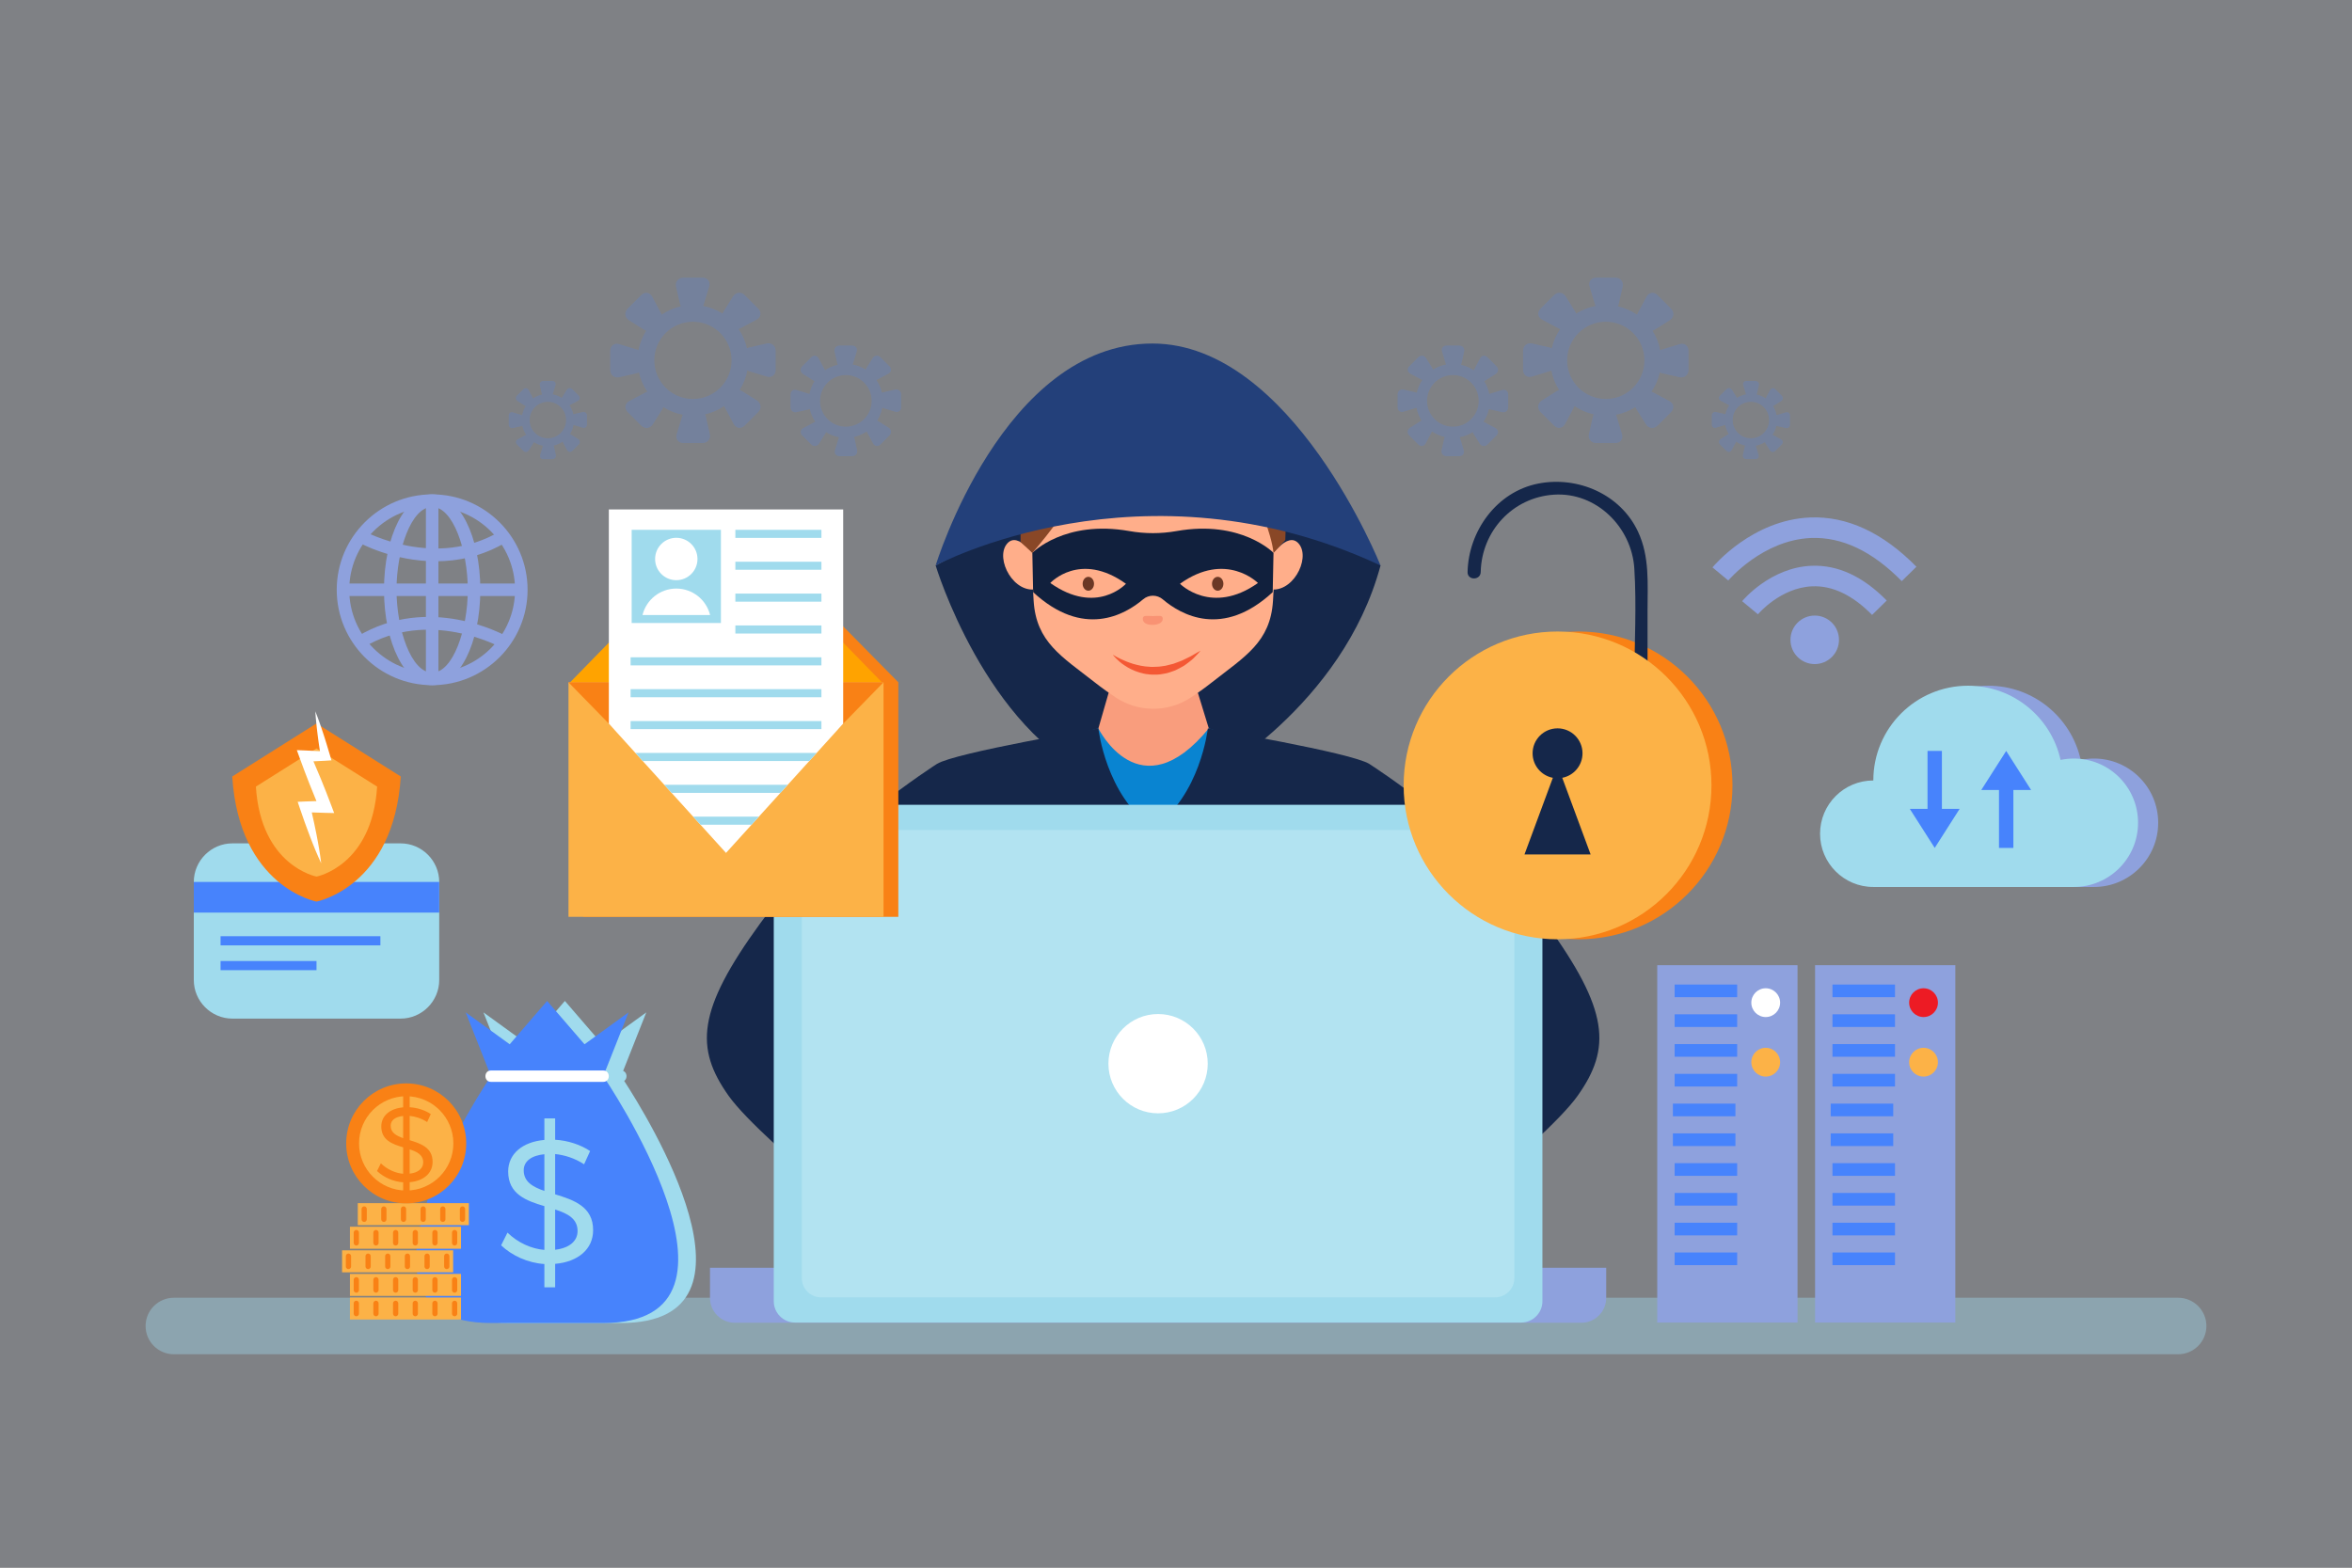 <?xml version="1.0" encoding="UTF-8"?> <svg xmlns="http://www.w3.org/2000/svg" xmlns:xlink="http://www.w3.org/1999/xlink" version="1.1" x="0px" y="0px" viewBox="0 0 750 500" style="enable-background:new 0 0 750 500;" xml:space="preserve"><rect x="0" y="0" width="750" height="500" fill="#333333" stroke="none"/> <g id="BACKGROUND"> <rect style="opacity:0.4;fill:#F0F5FF;" width="750" height="500"></rect> </g> <g id="OBJECTS"> <path style="opacity:0.4;fill:#A0DBED;" d="M703.571,422.917c0,4.976-4.035,9.011-9.01,9.011H55.439 c-4.976,0-9.011-4.035-9.011-9.011l0,0c0-4.975,4.035-9.01,9.011-9.01h639.122C699.537,413.907,703.571,417.941,703.571,422.917 L703.571,422.917z"></path> <g> <path style="fill:#15274A;" d="M298.358,180.357c0,0,15.766,52.434,51.889,68.225h34.911c0,0,42.965-23.249,55.064-68.225 C440.223,180.357,384.474,132.535,298.358,180.357z"></path> <g> <g> <g> <g> <polygon style="fill:#F99D7D;" points="378.443,209.446 367.641,209.446 356.835,209.446 346.036,246.942 367.641,277.861 389.244,244.643 "></polygon> </g> <path style="fill:#0984D1;" d="M350.248,232.318c0,0,13.222,26.819,35.213,0l34.725,11.337l3.807,162.882H314.589 l-0.022-165.507L350.248,232.318z"></path> <g> <g> <g> <path style="fill:#FFAE8A;" d="M367.767,118.909c-42.311,0-38.993,59.54-38.164,72.718 c0.832,13.18,8.917,17.71,19.496,26.008c2.392,1.876,4.656,3.483,6.729,4.847c7.247,4.768,16.632,4.768,23.88,0.001 c2.074-1.364,4.34-2.972,6.732-4.848c10.576-8.299,18.664-12.828,19.488-26.008 C406.763,178.45,410.087,118.909,367.767,118.909z"></path> <g> <path style="fill:#FFAE8A;" d="M330.978,178.792c0,0-6.223-10.011-9.957-5.251c-3.736,4.759,2.282,16.232,9.957,14.277 V178.792z"></path> <path style="fill:#FFAE8A;" d="M404.307,178.792c0,0,6.22-10.011,9.95-5.251c3.734,4.759-2.283,16.232-9.95,14.277V178.792 z"></path> </g> </g> <g> <path style="fill:#6B3825;" d="M348.86,186.189c0,1.222-0.812,2.215-1.813,2.215c-1.005,0-1.818-0.993-1.818-2.215 c0-1.224,0.813-2.216,1.818-2.216C348.048,183.973,348.86,184.965,348.86,186.189z"></path> <path style="fill:#F99273;" d="M370.781,197.357c0,1.304-1.575,1.94-3.333,1.94c-1.762,0-3.039-0.637-3.039-1.94 c0-1.308,1.426-0.865,3.188-0.865C369.354,196.492,370.781,196.048,370.781,197.357z"></path> <path style="fill:#F45834;" d="M354.857,208.82c0,0,0.42,0.277,1.173,0.677c0.751,0.403,1.823,0.955,3.139,1.468 c0.648,0.285,1.377,0.491,2.126,0.753c0.762,0.217,1.57,0.425,2.405,0.592c0.418,0.068,0.843,0.14,1.275,0.21 c0.43,0.083,0.872,0.059,1.309,0.116c0.883,0.119,1.78,0.05,2.676,0.013c0.896,0.011,1.781-0.22,2.664-0.311 c0.868-0.215,1.722-0.428,2.549-0.632c0.815-0.302,1.601-0.594,2.345-0.873c0.39-0.113,0.727-0.323,1.074-0.489 c0.346-0.167,0.677-0.329,0.997-0.484c0.641-0.323,1.255-0.57,1.744-0.907c0.5-0.314,0.958-0.567,1.329-0.781 c0.747-0.426,1.192-0.655,1.192-0.655s-0.33,0.394-0.949,1.063c-0.309,0.332-0.685,0.74-1.138,1.187 c-0.426,0.484-0.986,0.902-1.594,1.362c-0.619,0.443-1.252,1.029-2.018,1.424c-0.76,0.408-1.559,0.88-2.417,1.262 c-0.888,0.29-1.789,0.682-2.742,0.909c-0.965,0.136-1.936,0.416-2.93,0.43c-0.992,0.015-1.982,0.055-2.95-0.104 c-0.977-0.057-1.906-0.345-2.807-0.581c-0.898-0.245-1.735-0.624-2.517-0.978c-0.777-0.386-1.496-0.77-2.124-1.215 c-0.647-0.393-1.188-0.857-1.675-1.246c-0.477-0.408-0.88-0.786-1.194-1.115C355.164,209.257,354.857,208.82,354.857,208.82 z"></path> <path style="fill:#572919;" d="M384.663,178.358c0,0,7.378-0.244,10.991,1.999c0,0,0.943-3.096-1.729-5.295 C391.256,172.864,381.049,171.293,384.663,178.358z"></path> <path style="fill:#572919;" d="M351.295,178.358c0,0-7.381-0.244-10.991,1.999c0,0-0.944-3.096,1.727-5.295 C344.701,172.864,354.907,171.293,351.295,178.358z"></path> <path style="fill:#6B3825;" d="M390.115,186.189c0,1.222-0.813,2.215-1.815,2.215c-1.005,0-1.818-0.993-1.818-2.215 c0-1.224,0.814-2.216,1.818-2.216C389.303,183.973,390.115,184.965,390.115,186.189z"></path> </g> <path style="fill:#11203D;" d="M360.105,169.378c-20.643-3.657-30.914,6.952-30.914,6.952l0.251,12.529 c16.011,14.819,29.279,7.212,35.069,2.288c1.805-1.535,4.454-1.535,6.258,0c5.79,4.924,19.058,12.531,35.069-2.288 l0.252-12.529c0,0-10.272-10.609-30.915-6.952C370.185,170.262,365.095,170.262,360.105,169.378z M334.914,185.942 c0,0,9.411-10.291,24.125,0.246C359.039,186.188,349.71,196.414,334.914,185.942z M376.272,186.188 c14.714-10.537,24.864-0.246,24.864-0.246C386.34,196.414,376.272,186.188,376.272,186.188z"></path> </g> </g> <path style="fill:#894727;" d="M409.851,138.032c0,0-3.552-3.559-10.431-9.015c-6.88-5.457-40.093-27.757-62.155,0 c0,0-12.043-1.711-11.834,43.863l3.76,3.45c0,0,13.174-15.05,16.911-25.014c0,0,22.6,4.983,44.957,2.372 c2.581-0.3,4.906-0.772,7.015-1.361c2.414,5.663,7.496,18.136,8.016,24.003l3.761-4.073c0,0,0.801-13.835-2.415-24.063 C415.468,142.962,409.851,138.032,409.851,138.032z"></path> </g> </g> <path style="fill:#15274A;" d="M492.956,294.446c-20.243-27.834-56.303-50.792-56.303-50.792 c-5.693-3.612-51.494-11.336-51.494-11.336s-2.389,21.577-17.456,31.717c-15.067-10.14-17.456-31.717-17.456-31.717 s-45.8,7.724-51.494,11.336c0,0-36.06,22.958-56.303,50.792c-20.244,27.835-20.876,39.855-10.122,55.038 c10.755,15.183,64.516,57.053,64.516,57.053h5.072h27.274h38.449h0.127h38.45h27.273h5.072c0,0,53.761-41.87,64.517-57.053 C513.834,334.3,513.2,322.28,492.956,294.446z M277.3,333.036c0,0,12.515-18.345,20.148-29.097 c0.577,19.942,1.484,41.696,2.331,60.025C291.095,351.6,282.524,339.658,277.3,333.036z M435.629,363.964 c0.847-18.329,1.754-40.083,2.331-60.025c7.633,10.753,20.148,29.097,20.148,29.097 C452.884,339.658,444.312,351.6,435.629,363.964z"></path> </g> <path style="fill:#23407A;" d="M298.358,180.357c0,0,65.951-35.487,141.865,0c0,0-28.231-70.793-72.747-70.793 C319.883,109.564,298.358,180.357,298.358,180.357z"></path> </g> <g> <path style="fill:#8EA1DD;" d="M226.399,404.331v9.64c0,4.35,3.562,7.912,7.913,7.912h269.957c4.352,0,7.913-3.562,7.913-7.912 v-9.64H226.399z"></path> <g> <path style="fill:#A0DBED;" d="M491.842,415.028c0,3.736-3.055,6.787-6.785,6.787H253.526c-3.732,0-6.787-3.051-6.787-6.787 v-151.56c0-3.732,3.055-6.786,6.787-6.786h231.531c3.73,0,6.785,3.054,6.785,6.786V415.028z"></path> <path style="opacity:0.5;fill:#C4EDF7;" d="M482.905,407.652c0,3.371-2.757,6.126-6.126,6.126H261.802 c-3.369,0-6.126-2.755-6.126-6.126V270.845c0-3.369,2.757-6.126,6.126-6.126h214.977c3.368,0,6.126,2.756,6.126,6.126V407.652z"></path> <path style="fill:#FFFFFF;" d="M385.125,339.251c0,8.744-7.088,15.832-15.834,15.832c-8.746,0-15.835-7.088-15.835-15.832 c0-8.746,7.09-15.836,15.835-15.836C378.038,323.415,385.125,330.504,385.125,339.251z"></path> </g> </g> <g> <path style="fill:#F98115;" d="M552.449,250.497c0,27.105-21.974,49.08-49.079,49.08c-27.106,0-49.079-21.975-49.079-49.08 c0-27.105,21.973-49.079,49.079-49.079C530.476,201.419,552.449,223.392,552.449,250.497z"></path> <g> <g> <path style="fill:#15274A;" d="M472.166,182.458c0.278-13.082,10.207-23.833,23.353-24.688 c13.551-0.882,24.788,10.399,25.629,23.529c0.758,11.815,0.025,23.881,0.025,35.723c0,2.7,4.189,2.7,4.189,0 c0-7.412,0-14.825,0-22.237c0-8.663,0.729-17.215-3.068-25.287c-5.607-11.914-19.224-17.733-31.796-15.262 c-13.246,2.602-22.241,15.152-22.521,28.222C467.919,185.161,472.109,185.156,472.166,182.458L472.166,182.458z"></path> </g> <path style="fill:#FCB247;" d="M545.748,250.497c0,27.105-21.974,49.08-49.079,49.08c-27.106,0-49.079-21.975-49.079-49.08 c0-27.105,21.973-49.079,49.079-49.079C523.774,201.419,545.748,223.392,545.748,250.497z"></path> <path style="fill:#15274A;" d="M507.213,272.513l-9.046-24.439c3.679-0.7,6.461-3.93,6.461-7.813 c0-4.396-3.563-7.959-7.959-7.959c-4.396,0-7.958,3.563-7.958,7.959c0,3.883,2.781,7.113,6.461,7.813l-9.047,24.439H507.213z"></path> </g> </g> <g> <path style="fill:#8EA1DD;" d="M586.412,204.068c0,4.272-3.463,7.736-7.736,7.736c-4.272,0-7.738-3.464-7.738-7.736 c0-4.273,3.465-7.738,7.738-7.738C582.948,196.331,586.412,199.795,586.412,204.068z"></path> <g> <path style="fill:#8EA1DD;" d="M596.966,196.125c-6.215-6.327-12.637-9.396-19.098-9.125c-10.144,0.427-17.228,8.836-17.3,8.921 l-5.041-4.18c0.363-0.439,9.046-10.736,22.066-11.285c8.413-0.361,16.477,3.375,24.045,11.08L596.966,196.125z"></path> </g> <g> <path style="fill:#8EA1DD;" d="M606.426,185.348c-9.357-9.526-19.046-14.152-28.935-13.761 c-15.4,0.619-26.276,13.432-26.385,13.561l-5.037-4.186c0.512-0.617,12.762-15.145,31.094-15.916 c11.76-0.491,23.208,4.79,33.937,15.713L606.426,185.348z"></path> </g> </g> <g> <g> <rect x="528.458" y="307.838" style="fill:#8EA1DD;" width="44.73" height="113.978"></rect> <g> <g> <rect x="533.449" y="351.991" style="fill:#4783FC;" width="19.941" height="4.036"></rect> <rect x="533.449" y="361.486" style="fill:#4783FC;" width="19.941" height="4.036"></rect> </g> <g> <g> <path style="fill:#FFFFFF;" d="M567.638,319.788c0,2.535-2.055,4.591-4.591,4.591c-2.535,0-4.589-2.056-4.589-4.591 c0-2.535,2.054-4.589,4.589-4.589C565.583,315.198,567.638,317.252,567.638,319.788z"></path> <path style="fill:#FCB247;" d="M567.638,338.779c0,2.535-2.055,4.591-4.591,4.591c-2.535,0-4.589-2.056-4.589-4.591 c0-2.535,2.054-4.591,4.589-4.591C565.583,334.188,567.638,336.244,567.638,338.779z"></path> </g> <g> <g> <rect x="534.007" y="314.009" style="fill:#4783FC;" width="19.941" height="4.036"></rect> <rect x="534.007" y="323.506" style="fill:#4783FC;" width="19.941" height="4.034"></rect> </g> <g> <rect x="534.007" y="333.001" style="fill:#4783FC;" width="19.941" height="4.036"></rect> <rect x="534.007" y="342.496" style="fill:#4783FC;" width="19.941" height="4.037"></rect> </g> <g> <rect x="534.007" y="370.983" style="fill:#4783FC;" width="19.941" height="4.036"></rect> <rect x="534.007" y="380.478" style="fill:#4783FC;" width="19.941" height="4.036"></rect> </g> <g> <rect x="534.007" y="389.975" style="fill:#4783FC;" width="19.941" height="4.036"></rect> <rect x="534.007" y="399.469" style="fill:#4783FC;" width="19.941" height="4.036"></rect> </g> </g> </g> </g> </g> <g> <rect x="578.784" y="307.838" style="fill:#8EA1DD;" width="44.729" height="113.978"></rect> <g> <g> <rect x="583.774" y="351.991" style="fill:#4783FC;" width="19.94" height="4.036"></rect> <rect x="583.774" y="361.486" style="fill:#4783FC;" width="19.94" height="4.036"></rect> </g> <g> <g> <path style="fill:#ED1B24;" d="M617.965,319.788c0,2.535-2.056,4.591-4.591,4.591c-2.536,0-4.59-2.056-4.59-4.591 c0-2.535,2.054-4.589,4.59-4.589C615.909,315.198,617.965,317.252,617.965,319.788z"></path> <path style="fill:#FCB247;" d="M617.965,338.779c0,2.535-2.056,4.591-4.591,4.591c-2.536,0-4.59-2.056-4.59-4.591 c0-2.535,2.054-4.591,4.59-4.591C615.909,334.188,617.965,336.244,617.965,338.779z"></path> </g> <g> <g> <rect x="584.333" y="314.009" style="fill:#4783FC;" width="19.941" height="4.036"></rect> <rect x="584.333" y="323.506" style="fill:#4783FC;" width="19.941" height="4.034"></rect> </g> <g> <rect x="584.333" y="333.001" style="fill:#4783FC;" width="19.941" height="4.036"></rect> <rect x="584.333" y="342.496" style="fill:#4783FC;" width="19.941" height="4.037"></rect> </g> <g> <rect x="584.333" y="370.983" style="fill:#4783FC;" width="19.941" height="4.036"></rect> <rect x="584.333" y="380.478" style="fill:#4783FC;" width="19.941" height="4.036"></rect> </g> <g> <rect x="584.333" y="389.975" style="fill:#4783FC;" width="19.941" height="4.036"></rect> <rect x="584.333" y="399.469" style="fill:#4783FC;" width="19.941" height="4.036"></rect> </g> </g> </g> </g> </g> </g> <g> <path style="fill:#8EA1DD;" d="M667.72,241.93c-1.45,0-2.864,0.156-4.23,0.443c-2.996-13.539-15.053-23.671-29.488-23.671 c-16.691,0-30.223,13.53-30.223,30.222v0.001c-9.382,0-16.983,7.605-16.983,16.984c0,9.38,7.602,16.983,16.984,16.983h63.94 c11.309,0,20.48-9.17,20.48-20.48C688.2,251.101,679.029,241.93,667.72,241.93z"></path> <path style="fill:#A0DBED;" d="M661.301,241.93c-1.45,0-2.864,0.156-4.23,0.443c-2.995-13.539-15.053-23.671-29.488-23.671 c-16.691,0-30.223,13.53-30.223,30.222v0.001c-9.382,0-16.984,7.605-16.984,16.984c0,9.38,7.603,16.983,16.984,16.983h63.941 c11.31,0,20.48-9.17,20.48-20.48C681.781,251.101,672.612,241.93,661.301,241.93z"></path> <g> <polygon style="fill:#4783FC;" points="619.231,257.981 619.231,239.506 614.646,239.506 614.646,257.981 608.992,257.981 616.938,270.436 624.885,257.981 "></polygon> <polygon style="fill:#4783FC;" points="637.436,251.959 637.436,270.436 642.02,270.436 642.02,251.959 647.675,251.959 639.729,239.506 631.782,251.959 "></polygon> </g> </g> <g> <polygon style="fill:#F98115;" points="236.228,166.687 186.513,217.615 185.998,217.615 185.998,292.414 286.458,292.414 286.458,217.615 "></polygon> <polygon style="fill:#FFA300;" points="281.74,218.142 231.51,166.687 181.28,218.142 "></polygon> <rect x="181.28" y="217.615" style="fill:#FCB247;" width="100.46" height="74.799"></rect> <polygon style="fill:#F98115;" points="181.28,217.615 231.51,269.07 281.74,217.615 "></polygon> <g> <polygon style="fill:#FFFFFF;" points="231.51,272.029 194.147,230.796 194.147,162.486 268.872,162.486 268.872,230.796 "></polygon> <g> <defs> <polygon id="SVGID_1_" points="231.51,272.029 194.147,230.796 194.147,162.486 268.872,162.486 268.872,230.796 "></polygon> </defs> <clipPath id="SVGID_00000028290748424736719390000018198832756081968259_"> <use xlink:href="#SVGID_1_" style="overflow:visible;"></use> </clipPath> <g style="clip-path:url(#SVGID_00000028290748424736719390000018198832756081968259_);"> <g> <rect x="201.424" y="168.988" style="fill:#A0DBED;" width="28.461" height="29.709"></rect> <g> <path style="fill:#FFFFFF;" d="M222.413,178.286c0,3.733-3.025,6.759-6.757,6.759c-3.733,0-6.758-3.025-6.758-6.759 c0-3.731,3.026-6.759,6.758-6.759C219.387,171.528,222.413,174.555,222.413,178.286z"></path> <path style="fill:#FFFFFF;" d="M226.435,196.159c-1.198-4.847-5.563-8.443-10.779-8.443c-5.217,0-9.581,3.597-10.78,8.443 H226.435z"></path> </g> </g> <g> <rect x="234.489" y="189.317" style="fill:#A0DBED;" width="27.445" height="2.576"></rect> <rect x="234.489" y="199.482" style="fill:#A0DBED;" width="27.445" height="2.575"></rect> </g> <g> <rect x="234.489" y="168.988" style="fill:#A0DBED;" width="27.445" height="2.576"></rect> <rect x="234.489" y="179.152" style="fill:#A0DBED;" width="27.445" height="2.577"></rect> </g> <g> <rect x="201.086" y="209.645" style="fill:#A0DBED;" width="60.847" height="2.577"></rect> <rect x="201.086" y="219.81" style="fill:#A0DBED;" width="60.847" height="2.576"></rect> </g> <g> <rect x="201.086" y="229.974" style="fill:#A0DBED;" width="60.847" height="2.576"></rect> <rect x="201.086" y="240.138" style="fill:#A0DBED;" width="60.847" height="2.577"></rect> </g> <g> <rect x="201.086" y="250.304" style="fill:#A0DBED;" width="60.847" height="2.575"></rect> <rect x="201.086" y="260.469" style="fill:#A0DBED;" width="60.847" height="2.576"></rect> </g> </g> </g> </g> </g> <g> <g> <g> <path style="fill:#A0DBED;" d="M140.056,312.569c0,6.767-5.537,12.306-12.305,12.306H74.105 c-6.768,0-12.305-5.539-12.305-12.306v-31.28c0-6.766,5.537-12.305,12.305-12.305h53.645c6.768,0,12.305,5.539,12.305,12.305 V312.569z"></path> <g> <rect x="61.8" y="281.289" style="fill:#4783FC;" width="78.256" height="9.777"></rect> <g> <rect x="70.334" y="298.598" style="fill:#4783FC;" width="50.968" height="2.92"></rect> <rect x="70.334" y="306.509" style="fill:#4783FC;" width="30.594" height="2.92"></rect> </g> </g> </g> </g> <g> <g> <path style="fill:#F98115;" d="M100.928,230.73l-26.874,16.926c2.221,35.288,26.874,39.896,26.874,39.896 s24.655-4.609,26.874-39.896L100.928,230.73z"></path> <path style="fill:#FCB247;" d="M100.928,238.705l-19.33,12.175c1.598,25.384,19.33,28.698,19.33,28.698 s17.734-3.315,19.331-28.698L100.928,238.705z"></path> </g> <path style="fill:#FFFFFF;" d="M106.558,259.314l-1.021-2.696c-1.029-2.719-2.08-5.429-3.19-8.116 c-0.771-1.904-1.578-3.796-2.396-5.683c1.269-0.057,2.535-0.106,3.803-0.185l1.935-0.123l-0.486-1.688 c-0.338-1.176-0.688-2.347-1.058-3.515c-0.373-1.168-0.709-2.344-1.11-3.504c-0.398-1.161-0.763-2.331-1.191-3.485 c-0.41-1.159-0.836-2.314-1.298-3.46c0.071,1.235,0.181,2.461,0.306,3.684c0.106,1.227,0.276,2.439,0.413,3.659 c0.134,1.221,0.333,2.427,0.495,3.642c0.079,0.58,0.174,1.156,0.261,1.735c-1.585-0.087-3.171-0.172-4.757-0.232l-2.608-0.102 l0.936,2.574c0.993,2.732,2.008,5.458,3.078,8.16c0.722,1.851,1.476,3.691,2.239,5.527c-1.216,0.039-2.43,0.065-3.646,0.121 l-2.339,0.103l0.697,2.074c0.995,2.964,2.048,5.91,3.17,8.836c0.536,1.471,1.155,2.915,1.73,4.375 c0.614,1.45,1.223,2.898,1.904,4.327c-0.181-1.573-0.431-3.124-0.677-4.678c-0.285-1.543-0.526-3.096-0.85-4.628 c-0.452-2.32-0.954-4.624-1.479-6.924c1.443,0.053,2.889,0.111,4.333,0.144L106.558,259.314z"></path> </g> </g> <g> <g> <path style="fill:#8EA1DD;" d="M137.806,218.534c-16.779,0-30.43-13.651-30.43-30.43s13.651-30.43,30.43-30.43 c16.778,0,30.429,13.651,30.429,30.43S154.585,218.534,137.806,218.534z M137.806,161.665c-14.579,0-26.439,11.86-26.439,26.439 s11.861,26.439,26.439,26.439c14.578,0,26.438-11.861,26.438-26.439S152.384,161.665,137.806,161.665z"></path> </g> <g> <rect x="135.811" y="159.669" style="fill:#8EA1DD;" width="3.991" height="56.869"></rect> </g> <g> <path style="fill:#8EA1DD;" d="M137.805,218.534c-8.611,0-15.356-13.366-15.356-30.43s6.745-30.43,15.356-30.43 c8.611,0,15.356,13.366,15.356,30.43S146.417,218.534,137.805,218.534z M137.805,161.665c-6.697,0-11.365,13.933-11.365,26.439 s4.667,26.439,11.365,26.439c6.698,0,11.365-13.933,11.365-26.439S144.503,161.665,137.805,161.665z"></path> </g> <g> <path style="fill:#8EA1DD;" d="M138.939,179.014c-13.649,0-24.231-5.817-24.892-6.189l1.955-3.479l-0.978,1.74l0.976-1.741 c0.226,0.126,22.845,12.502,43.557,0.031l2.059,3.419C153.87,177.46,145.994,179.014,138.939,179.014z"></path> </g> <g> <path style="fill:#8EA1DD;" d="M159.611,206.432c-0.226-0.126-22.846-12.502-43.557-0.031l-2.059-3.419 c22.734-13.689,46.566-0.594,47.57-0.029l-1.955,3.479l0.978-1.74L159.611,206.432z"></path> </g> <g> <rect x="109.372" y="186.108" style="fill:#8EA1DD;" width="56.868" height="3.991"></rect> </g> </g> <g> <path style="fill:#A0DBED;" d="M199.044,344.757c1.096-0.751,0.982-2.709-0.337-3.21l7.385-18.655l-14.039,10.173l-11.927-13.823 l-11.927,13.823l-14.039-10.173l7.384,18.654c-1.32,0.501-1.433,2.46-0.337,3.211c-7.112,10.907-48.311,77.205,1.007,77.205 h17.912h17.912C247.354,421.962,206.155,355.664,199.044,344.757z"></path> <g> <g> <g> <path style="fill:#4783FC;" d="M192.375,343.238h-17.912h-17.912c0,0-53.738,78.724,0,78.724h17.912h17.912 C246.112,421.962,192.375,343.238,192.375,343.238z"></path> <polygon style="fill:#4783FC;" points="186.39,333.065 174.463,319.242 174.463,319.248 174.463,319.242 162.536,333.065 148.497,322.892 156.551,343.238 172.242,343.238 174.463,343.238 192.375,343.238 200.429,322.892 "></polygon> </g> <g> <line style="fill:#FFFFFF;" x1="156.551" y1="343.238" x2="192.375" y2="343.238"></line> <g> <path style="fill:#FFFFFF;" d="M156.551,345.054c11.941,0,23.882,0,35.824,0c2.342,0,2.342-3.631,0-3.631 c-11.943,0-23.884,0-35.824,0C154.208,341.423,154.208,345.054,156.551,345.054L156.551,345.054z"></path> </g> </g> </g> <g> <path style="fill:#A0DBED;" d="M177.024,380.912c5.857,1.801,12.163,3.884,12.106,11.488c0,6.024-4.842,10.074-12.106,10.694 v7.49h-3.434v-7.432c-5.293-0.339-10.361-2.703-13.795-5.965l2.027-4.056c3.266,3.208,7.658,5.182,11.768,5.517v-13.962 c-5.687-1.689-11.545-3.775-11.545-11.039c0-5.631,4.563-9.46,11.545-10.075V356.7h3.434v6.813 c4.109,0.225,8.219,1.631,11.149,3.602l-1.916,4.225c-2.982-1.968-6.362-2.984-9.234-3.266V380.912z M173.59,379.842v-11.71 c-4.054,0.394-6.588,2.194-6.588,5.122C167.002,376.915,169.874,378.544,173.59,379.842z M177.024,385.755v12.839 c4.449-0.511,7.152-2.705,7.152-5.969C184.176,388.684,181.022,387.047,177.024,385.755z"></path> </g> </g> <g> <rect x="111.585" y="413.826" style="fill:#FCB247;" width="35.42" height="7.016"></rect> <g> <g> <path style="fill:#F98115;" d="M114.458,418.978c0,0.465-0.374,0.837-0.836,0.837l0,0c-0.461,0-0.835-0.372-0.835-0.837v-3.291 c0-0.463,0.374-0.837,0.835-0.837l0,0c0.463,0,0.836,0.374,0.836,0.837V418.978z"></path> <path style="fill:#F98115;" d="M120.727,418.978c0,0.465-0.374,0.837-0.835,0.837l0,0c-0.461,0-0.835-0.372-0.835-0.837v-3.291 c0-0.463,0.374-0.837,0.835-0.837l0,0c0.462,0,0.835,0.374,0.835,0.837V418.978z"></path> </g> <g> <path style="fill:#F98115;" d="M126.995,418.978c0,0.465-0.374,0.837-0.835,0.837l0,0c-0.463,0-0.836-0.372-0.836-0.837v-3.291 c0-0.463,0.374-0.837,0.836-0.837l0,0c0.461,0,0.835,0.374,0.835,0.837V418.978z"></path> <path style="fill:#F98115;" d="M133.265,418.978c0,0.465-0.375,0.837-0.836,0.837l0,0c-0.463,0-0.836-0.372-0.836-0.837v-3.291 c0-0.463,0.374-0.837,0.836-0.837l0,0c0.461,0,0.836,0.374,0.836,0.837V418.978z"></path> </g> <g> <path style="fill:#F98115;" d="M139.533,418.978c0,0.465-0.374,0.837-0.836,0.837l0,0c-0.461,0-0.836-0.372-0.836-0.837v-3.291 c0-0.463,0.375-0.837,0.836-0.837l0,0c0.462,0,0.836,0.374,0.836,0.837V418.978z"></path> <path style="fill:#F98115;" d="M145.803,418.978c0,0.465-0.373,0.837-0.836,0.837l0,0c-0.461,0-0.836-0.372-0.836-0.837v-3.291 c0-0.463,0.375-0.837,0.836-0.837l0,0c0.463,0,0.836,0.374,0.836,0.837V418.978z"></path> </g> </g> </g> <g> <rect x="111.585" y="406.303" style="fill:#FCB247;" width="35.42" height="7.016"></rect> <g> <g> <path style="fill:#F98115;" d="M114.458,411.458c0,0.46-0.374,0.836-0.836,0.836l0,0c-0.461,0-0.835-0.376-0.835-0.836v-3.294 c0-0.46,0.374-0.834,0.835-0.834l0,0c0.463,0,0.836,0.374,0.836,0.834V411.458z"></path> <path style="fill:#F98115;" d="M120.727,411.458c0,0.46-0.374,0.836-0.835,0.836l0,0c-0.461,0-0.835-0.376-0.835-0.836v-3.294 c0-0.46,0.374-0.834,0.835-0.834l0,0c0.462,0,0.835,0.374,0.835,0.834V411.458z"></path> </g> <g> <path style="fill:#F98115;" d="M126.995,411.458c0,0.46-0.374,0.836-0.835,0.836l0,0c-0.463,0-0.836-0.376-0.836-0.836v-3.294 c0-0.46,0.374-0.834,0.836-0.834l0,0c0.461,0,0.835,0.374,0.835,0.834V411.458z"></path> <path style="fill:#F98115;" d="M133.265,411.458c0,0.46-0.375,0.836-0.836,0.836l0,0c-0.463,0-0.836-0.376-0.836-0.836v-3.294 c0-0.46,0.374-0.834,0.836-0.834l0,0c0.461,0,0.836,0.374,0.836,0.834V411.458z"></path> </g> <g> <path style="fill:#F98115;" d="M139.533,411.458c0,0.46-0.374,0.836-0.836,0.836l0,0c-0.461,0-0.836-0.376-0.836-0.836v-3.294 c0-0.46,0.375-0.834,0.836-0.834l0,0c0.462,0,0.836,0.374,0.836,0.834V411.458z"></path> <path style="fill:#F98115;" d="M145.803,411.458c0,0.46-0.373,0.836-0.836,0.836l0,0c-0.461,0-0.836-0.376-0.836-0.836v-3.294 c0-0.46,0.375-0.834,0.836-0.834l0,0c0.463,0,0.836,0.374,0.836,0.834V411.458z"></path> </g> </g> </g> <g> <rect x="109.077" y="398.779" style="fill:#FCB247;" width="35.42" height="7.018"></rect> <g> <g> <path style="fill:#F98115;" d="M111.951,403.934c0,0.464-0.374,0.836-0.835,0.836l0,0c-0.462,0-0.836-0.372-0.836-0.836v-3.292 c0-0.46,0.374-0.836,0.836-0.836l0,0c0.461,0,0.835,0.376,0.835,0.836V403.934z"></path> <path style="fill:#F98115;" d="M118.219,403.934c0,0.464-0.374,0.836-0.836,0.836l0,0c-0.462,0-0.835-0.372-0.835-0.836v-3.292 c0-0.46,0.374-0.836,0.835-0.836l0,0c0.462,0,0.836,0.376,0.836,0.836V403.934z"></path> </g> <g> <path style="fill:#F98115;" d="M124.488,403.934c0,0.464-0.375,0.836-0.836,0.836l0,0c-0.462,0-0.836-0.372-0.836-0.836v-3.292 c0-0.46,0.374-0.836,0.836-0.836l0,0c0.461,0,0.836,0.376,0.836,0.836V403.934z"></path> <path style="fill:#F98115;" d="M130.758,403.934c0,0.464-0.374,0.836-0.836,0.836l0,0c-0.463,0-0.837-0.372-0.837-0.836v-3.292 c0-0.46,0.374-0.836,0.837-0.836l0,0c0.462,0,0.836,0.376,0.836,0.836V403.934z"></path> </g> <g> <path style="fill:#F98115;" d="M137.026,403.934c0,0.464-0.373,0.836-0.836,0.836l0,0c-0.461,0-0.836-0.372-0.836-0.836v-3.292 c0-0.46,0.375-0.836,0.836-0.836l0,0c0.463,0,0.836,0.376,0.836,0.836V403.934z"></path> <path style="fill:#F98115;" d="M143.294,403.934c0,0.464-0.373,0.836-0.835,0.836l0,0c-0.462,0-0.836-0.372-0.836-0.836v-3.292 c0-0.46,0.374-0.836,0.836-0.836l0,0c0.462,0,0.835,0.376,0.835,0.836V403.934z"></path> </g> </g> </g> <g> <rect x="111.585" y="391.257" style="fill:#FCB247;" width="35.42" height="7.016"></rect> <g> <g> <path style="fill:#F98115;" d="M114.458,396.413c0,0.461-0.374,0.835-0.836,0.835l0,0c-0.461,0-0.835-0.374-0.835-0.835v-3.291 c0-0.465,0.374-0.836,0.835-0.836l0,0c0.463,0,0.836,0.371,0.836,0.836V396.413z"></path> <path style="fill:#F98115;" d="M120.727,396.413c0,0.461-0.374,0.835-0.835,0.835l0,0c-0.461,0-0.835-0.374-0.835-0.835v-3.291 c0-0.465,0.374-0.836,0.835-0.836l0,0c0.462,0,0.835,0.371,0.835,0.836V396.413z"></path> </g> <g> <path style="fill:#F98115;" d="M126.995,396.413c0,0.461-0.374,0.835-0.835,0.835l0,0c-0.463,0-0.836-0.374-0.836-0.835v-3.291 c0-0.465,0.374-0.836,0.836-0.836l0,0c0.461,0,0.835,0.371,0.835,0.836V396.413z"></path> <path style="fill:#F98115;" d="M133.265,396.413c0,0.461-0.375,0.835-0.836,0.835l0,0c-0.463,0-0.836-0.374-0.836-0.835v-3.291 c0-0.465,0.374-0.836,0.836-0.836l0,0c0.461,0,0.836,0.371,0.836,0.836V396.413z"></path> </g> <g> <path style="fill:#F98115;" d="M139.533,396.413c0,0.461-0.374,0.835-0.836,0.835l0,0c-0.461,0-0.836-0.374-0.836-0.835v-3.291 c0-0.465,0.375-0.836,0.836-0.836l0,0c0.462,0,0.836,0.371,0.836,0.836V396.413z"></path> <path style="fill:#F98115;" d="M145.803,396.413c0,0.461-0.373,0.835-0.836,0.835l0,0c-0.461,0-0.836-0.374-0.836-0.835v-3.291 c0-0.465,0.375-0.836,0.836-0.836l0,0c0.463,0,0.836,0.371,0.836,0.836V396.413z"></path> </g> </g> </g> <g> <rect x="114.091" y="383.734" style="fill:#FCB247;" width="35.42" height="7.018"></rect> <g> <g> <path style="fill:#F98115;" d="M116.966,388.889c0,0.464-0.374,0.836-0.836,0.836l0,0c-0.461,0-0.836-0.372-0.836-0.836v-3.292 c0-0.462,0.375-0.836,0.836-0.836l0,0c0.462,0,0.836,0.374,0.836,0.836V388.889z"></path> <path style="fill:#F98115;" d="M123.235,388.889c0,0.464-0.374,0.836-0.836,0.836l0,0c-0.461,0-0.836-0.372-0.836-0.836v-3.292 c0-0.462,0.375-0.836,0.836-0.836l0,0c0.462,0,0.836,0.374,0.836,0.836V388.889z"></path> </g> <g> <path style="fill:#F98115;" d="M129.504,388.889c0,0.464-0.374,0.836-0.836,0.836l0,0c-0.462,0-0.836-0.372-0.836-0.836v-3.292 c0-0.462,0.374-0.836,0.836-0.836l0,0c0.462,0,0.836,0.374,0.836,0.836V388.889z"></path> <path style="fill:#F98115;" d="M135.772,388.889c0,0.464-0.374,0.836-0.836,0.836l0,0c-0.462,0-0.835-0.372-0.835-0.836v-3.292 c0-0.462,0.374-0.836,0.835-0.836l0,0c0.462,0,0.836,0.374,0.836,0.836V388.889z"></path> </g> <g> <path style="fill:#F98115;" d="M142.041,388.889c0,0.464-0.374,0.836-0.836,0.836l0,0c-0.462,0-0.836-0.372-0.836-0.836v-3.292 c0-0.462,0.374-0.836,0.836-0.836l0,0c0.462,0,0.836,0.374,0.836,0.836V388.889z"></path> <path style="fill:#F98115;" d="M148.31,388.889c0,0.464-0.374,0.836-0.836,0.836l0,0c-0.461,0-0.835-0.372-0.835-0.836v-3.292 c0-0.462,0.375-0.836,0.835-0.836l0,0c0.462,0,0.836,0.374,0.836,0.836V388.889z"></path> </g> </g> </g> <g> <g> <path style="fill:#F98115;" d="M148.665,364.675c0,10.569-8.567,19.134-19.134,19.134c-10.568,0-19.135-8.565-19.135-19.134 c0-10.568,8.567-19.133,19.135-19.133C140.098,345.542,148.665,354.107,148.665,364.675z"></path> <path style="fill:#FCB247;" d="M144.568,364.675c0,8.306-6.733,15.039-15.038,15.039c-8.306,0-15.038-6.733-15.038-15.039 c0-8.306,6.732-15.037,15.038-15.037C137.835,349.638,144.568,356.369,144.568,364.675z"></path> </g> <g> <path style="fill:#F98115;" d="M130.633,363.651c3.537,1.09,7.346,2.349,7.31,6.94c0,3.637-2.923,6.084-7.31,6.458v4.523h-2.075 v-4.488c-3.197-0.205-6.257-1.633-8.332-3.603l1.225-2.45c1.973,1.939,4.625,3.13,7.108,3.331v-8.43 c-3.434-1.019-6.974-2.281-6.974-6.668c0-3.401,2.757-5.712,6.974-6.086v-4.149h2.075v4.116 c2.482,0.134,4.964,0.984,6.733,2.175l-1.157,2.551c-1.801-1.189-3.842-1.803-5.576-1.972V363.651z M128.558,363.004v-7.07 c-2.449,0.236-3.979,1.325-3.979,3.093C124.58,361.239,126.315,362.221,128.558,363.004z M130.633,366.577v7.752 c2.686-0.306,4.319-1.631,4.319-3.603C134.953,368.345,133.046,367.359,130.633,366.577z"></path> </g> </g> </g> <g> <g style="opacity:0.2;"> <g> <path style="fill:#4783FC;" d="M445.665,125.827v4.054c0,1.102,0.863,1.741,1.915,1.419l3.793-1.156 c0.113-0.034,0.219-0.082,0.326-0.134c0.278,1.508,0.846,2.911,1.639,4.159c-0.151,0.055-0.299,0.119-0.433,0.204l-3.231,2.029 c-0.933,0.586-1.06,1.702-0.28,2.481l2.866,2.867c0.78,0.78,1.841,0.621,2.359-0.351l1.863-3.499 c0.055-0.102,0.096-0.211,0.134-0.322c1.22,0.839,2.608,1.45,4.101,1.782c-0.068,0.145-0.127,0.293-0.162,0.447l-0.85,3.719 c-0.245,1.074,0.455,1.953,1.557,1.953h4.053c1.102,0,1.742-0.863,1.419-1.916l-1.156-3.792 c-0.033-0.113-0.081-0.22-0.133-0.328c1.508-0.278,2.91-0.844,4.158-1.637c0.053,0.151,0.12,0.299,0.205,0.434l2.029,3.23 c0.586,0.934,1.701,1.06,2.481,0.28l2.866-2.867c0.78-0.779,0.621-1.84-0.35-2.357l-3.5-1.865 c-0.101-0.054-0.21-0.096-0.321-0.135c0.839-1.22,1.449-2.607,1.782-4.099c0.144,0.068,0.293,0.125,0.446,0.16l3.72,0.851 c1.074,0.245,1.954-0.455,1.954-1.557v-4.054c0-1.101-0.863-1.74-1.917-1.419l-3.791,1.157 c-0.112,0.033-0.221,0.082-0.328,0.134c-0.278-1.508-0.844-2.911-1.638-4.159c0.151-0.053,0.299-0.119,0.435-0.205l3.229-2.028 c0.934-0.586,1.06-1.703,0.28-2.481l-2.866-2.868c-0.78-0.779-1.839-0.62-2.359,0.352l-1.863,3.499 c-0.055,0.102-0.096,0.211-0.134,0.322c-1.22-0.839-2.606-1.45-4.099-1.782c0.068-0.145,0.125-0.293,0.16-0.448l0.85-3.718 c0.245-1.074-0.455-1.953-1.557-1.953h-4.053c-1.102,0-1.74,0.863-1.419,1.916l1.156,3.792c0.033,0.112,0.083,0.22,0.135,0.327 c-1.508,0.278-2.912,0.845-4.16,1.639c-0.053-0.152-0.118-0.299-0.205-0.434l-2.027-3.23c-0.586-0.934-1.703-1.06-2.483-0.281 l-2.866,2.868c-0.78,0.778-0.621,1.839,0.352,2.357l3.498,1.864c0.101,0.055,0.21,0.097,0.323,0.135 c-0.841,1.22-1.451,2.607-1.782,4.1c-0.146-0.068-0.293-0.126-0.448-0.161l-3.719-0.85 C446.543,124.025,445.665,124.725,445.665,125.827z M455.045,127.854c0-4.553,3.692-8.244,8.246-8.244 c4.553,0,8.244,3.691,8.244,8.244c0,4.552-3.692,8.244-8.244,8.244C458.737,136.098,455.045,132.407,455.045,127.854z"></path> <path style="fill:#4783FC;" d="M485.683,111.901v6.066c0,1.649,1.29,2.604,2.866,2.123l5.673-1.73 c0.17-0.051,0.33-0.123,0.49-0.2c0.415,2.256,1.264,4.355,2.451,6.222c-0.227,0.081-0.448,0.177-0.651,0.305l-4.833,3.036 c-1.395,0.876-1.585,2.547-0.42,3.712l4.289,4.289c1.167,1.166,2.754,0.929,3.528-0.526l2.79-5.234 c0.081-0.153,0.142-0.316,0.203-0.482c1.823,1.255,3.9,2.169,6.13,2.667c-0.101,0.217-0.186,0.439-0.24,0.669l-1.272,5.564 c-0.367,1.607,0.684,2.922,2.33,2.922h6.064c1.648,0,2.604-1.291,2.123-2.867l-1.729-5.673c-0.052-0.168-0.122-0.33-0.199-0.489 c2.256-0.417,4.353-1.263,6.222-2.451c0.079,0.227,0.177,0.447,0.304,0.649l3.036,4.834c0.877,1.396,2.547,1.585,3.714,0.419 l4.287-4.289c1.167-1.165,0.929-2.753-0.525-3.528l-5.234-2.79c-0.153-0.082-0.315-0.145-0.483-0.202 c1.255-1.826,2.169-3.9,2.669-6.132c0.216,0.101,0.437,0.187,0.667,0.24l5.564,1.271c1.607,0.368,2.921-0.68,2.921-2.329v-6.066 c0-1.648-1.29-2.604-2.866-2.122l-5.675,1.729c-0.168,0.051-0.328,0.123-0.488,0.201c-0.415-2.256-1.265-4.355-2.451-6.222 c0.227-0.081,0.448-0.178,0.651-0.305l4.833-3.036c1.395-0.876,1.585-2.547,0.418-3.712l-4.287-4.29 c-1.167-1.165-2.755-0.928-3.53,0.527l-2.789,5.234c-0.081,0.152-0.144,0.315-0.203,0.481c-1.825-1.255-3.898-2.168-6.13-2.667 c0.099-0.216,0.184-0.438,0.24-0.669l1.27-5.563c0.369-1.607-0.682-2.921-2.33-2.921h-6.064c-1.646,0-2.604,1.29-2.123,2.866 l1.729,5.674c0.052,0.168,0.124,0.329,0.201,0.488c-2.256,0.418-4.355,1.264-6.222,2.451c-0.081-0.227-0.177-0.446-0.304-0.649 l-3.036-4.834c-0.877-1.395-2.547-1.584-3.714-0.419l-4.289,4.29c-1.165,1.165-0.927,2.753,0.527,3.528l5.234,2.79 c0.153,0.081,0.315,0.144,0.481,0.201c-1.255,1.826-2.169,3.9-2.667,6.133c-0.216-0.102-0.437-0.188-0.667-0.24l-5.564-1.272 C486.997,109.204,485.683,110.253,485.683,111.901z M499.717,114.934c0-6.812,5.522-12.334,12.336-12.334 c6.81,0,12.332,5.522,12.332,12.334s-5.522,12.335-12.332,12.335C505.239,127.269,499.717,121.746,499.717,114.934z"></path> <path style="fill:#4783FC;" d="M545.861,132.536v2.865c0,0.779,0.609,1.23,1.353,1.003l2.681-0.816 c0.079-0.025,0.155-0.059,0.23-0.095c0.197,1.065,0.598,2.057,1.159,2.939c-0.107,0.039-0.211,0.084-0.307,0.144l-2.283,1.434 c-0.659,0.415-0.749,1.204-0.198,1.754l2.026,2.026c0.551,0.551,1.301,0.439,1.667-0.248l1.317-2.473 c0.039-0.072,0.067-0.148,0.095-0.227c0.862,0.592,1.843,1.024,2.898,1.26c-0.049,0.101-0.09,0.206-0.115,0.316l-0.6,2.627 c-0.173,0.759,0.322,1.381,1.1,1.381h2.864c0.779,0,1.23-0.61,1.003-1.354l-0.816-2.68c-0.024-0.079-0.057-0.156-0.094-0.231 c1.065-0.197,2.057-0.597,2.938-1.158c0.039,0.108,0.085,0.211,0.145,0.307l1.434,2.283c0.415,0.66,1.203,0.749,1.754,0.198 l2.025-2.026c0.551-0.55,0.44-1.3-0.247-1.666l-2.473-1.318c-0.072-0.039-0.148-0.068-0.227-0.095 c0.592-0.863,1.024-1.842,1.26-2.896c0.101,0.048,0.207,0.089,0.315,0.113l2.628,0.6c0.759,0.174,1.38-0.321,1.38-1.1v-2.865 c0-0.779-0.609-1.23-1.355-1.003l-2.679,0.816c-0.079,0.024-0.157,0.058-0.232,0.095c-0.196-1.065-0.596-2.057-1.157-2.939 c0.107-0.038,0.211-0.084,0.307-0.145l2.283-1.434c0.66-0.414,0.748-1.203,0.197-1.753l-2.025-2.027 c-0.551-0.55-1.3-0.438-1.667,0.249l-1.317,2.472c-0.04,0.072-0.068,0.149-0.095,0.228c-0.863-0.593-1.842-1.025-2.896-1.26 c0.048-0.102,0.088-0.206,0.112-0.316l0.601-2.628c0.173-0.758-0.322-1.38-1.1-1.38h-2.864c-0.779,0-1.229,0.609-1.003,1.354 l0.817,2.68c0.023,0.079,0.058,0.156,0.095,0.231c-1.065,0.196-2.058,0.597-2.94,1.157c-0.038-0.107-0.083-0.211-0.145-0.307 l-1.432-2.283c-0.415-0.659-1.203-0.748-1.755-0.198l-2.026,2.027c-0.551,0.55-0.439,1.299,0.249,1.666l2.472,1.318 c0.071,0.039,0.148,0.067,0.228,0.095c-0.594,0.862-1.025,1.842-1.26,2.896c-0.102-0.048-0.207-0.088-0.316-0.113l-2.628-0.601 C546.481,131.262,545.861,131.757,545.861,132.536z M552.489,133.968c0-3.217,2.609-5.826,5.827-5.826 c3.217,0,5.826,2.609,5.826,5.826c0,3.217-2.609,5.826-5.826,5.826C555.098,139.794,552.489,137.185,552.489,133.968z"></path> </g> <g style="opacity:0.2;"> <g> <path style="fill:#4783FC;" d="M445.665,125.827v4.054c0,1.102,0.863,1.741,1.915,1.419l3.793-1.156 c0.113-0.034,0.219-0.082,0.326-0.134c0.278,1.508,0.846,2.911,1.639,4.159c-0.151,0.055-0.299,0.119-0.433,0.204l-3.231,2.029 c-0.933,0.586-1.06,1.702-0.28,2.481l2.866,2.867c0.78,0.78,1.841,0.621,2.359-0.351l1.863-3.499 c0.055-0.102,0.096-0.211,0.134-0.322c1.22,0.839,2.608,1.45,4.101,1.782c-0.068,0.145-0.127,0.293-0.162,0.447l-0.85,3.719 c-0.245,1.074,0.455,1.953,1.557,1.953h4.053c1.102,0,1.742-0.863,1.419-1.916l-1.156-3.792 c-0.033-0.113-0.081-0.22-0.133-0.328c1.508-0.278,2.91-0.844,4.158-1.637c0.053,0.151,0.12,0.299,0.205,0.434l2.029,3.23 c0.586,0.934,1.701,1.06,2.481,0.28l2.866-2.867c0.78-0.779,0.621-1.84-0.35-2.357l-3.5-1.865 c-0.101-0.054-0.21-0.096-0.321-0.135c0.839-1.22,1.449-2.607,1.782-4.099c0.144,0.068,0.293,0.125,0.446,0.16l3.72,0.851 c1.074,0.245,1.954-0.455,1.954-1.557v-4.054c0-1.101-0.863-1.74-1.917-1.419l-3.791,1.157 c-0.112,0.033-0.221,0.082-0.328,0.134c-0.278-1.508-0.844-2.911-1.638-4.159c0.151-0.053,0.299-0.119,0.435-0.205l3.229-2.028 c0.934-0.586,1.06-1.703,0.28-2.481l-2.866-2.868c-0.78-0.779-1.839-0.62-2.359,0.352l-1.863,3.499 c-0.055,0.102-0.096,0.211-0.134,0.322c-1.22-0.839-2.606-1.45-4.099-1.782c0.068-0.145,0.125-0.293,0.16-0.448l0.85-3.718 c0.245-1.074-0.455-1.953-1.557-1.953h-4.053c-1.102,0-1.74,0.863-1.419,1.916l1.156,3.792c0.033,0.112,0.083,0.22,0.135,0.327 c-1.508,0.278-2.912,0.845-4.16,1.639c-0.053-0.152-0.118-0.299-0.205-0.434l-2.027-3.23c-0.586-0.934-1.703-1.06-2.483-0.281 l-2.866,2.868c-0.78,0.778-0.621,1.839,0.352,2.357l3.498,1.864c0.101,0.055,0.21,0.097,0.323,0.135 c-0.841,1.22-1.451,2.607-1.782,4.1c-0.146-0.068-0.293-0.126-0.448-0.161l-3.719-0.85 C446.543,124.025,445.665,124.725,445.665,125.827z M455.045,127.854c0-4.553,3.692-8.244,8.246-8.244 c4.553,0,8.244,3.691,8.244,8.244c0,4.552-3.692,8.244-8.244,8.244C458.737,136.098,455.045,132.407,455.045,127.854z"></path> <path style="fill:#4783FC;" d="M485.683,111.901v6.066c0,1.649,1.29,2.604,2.866,2.123l5.673-1.73 c0.17-0.051,0.33-0.123,0.49-0.2c0.415,2.256,1.264,4.355,2.451,6.222c-0.227,0.081-0.448,0.177-0.651,0.305l-4.833,3.036 c-1.395,0.876-1.585,2.547-0.42,3.712l4.289,4.289c1.167,1.166,2.754,0.929,3.528-0.526l2.79-5.234 c0.081-0.153,0.142-0.316,0.203-0.482c1.823,1.255,3.9,2.169,6.13,2.667c-0.101,0.217-0.186,0.439-0.24,0.669l-1.272,5.564 c-0.367,1.607,0.684,2.922,2.33,2.922h6.064c1.648,0,2.604-1.291,2.123-2.867l-1.729-5.673 c-0.052-0.168-0.122-0.33-0.199-0.489c2.256-0.417,4.353-1.263,6.222-2.451c0.079,0.227,0.177,0.447,0.304,0.649l3.036,4.834 c0.877,1.396,2.547,1.585,3.714,0.419l4.287-4.289c1.167-1.165,0.929-2.753-0.525-3.528l-5.234-2.79 c-0.153-0.082-0.315-0.145-0.483-0.202c1.255-1.826,2.169-3.9,2.669-6.132c0.216,0.101,0.437,0.187,0.667,0.24l5.564,1.271 c1.607,0.368,2.921-0.68,2.921-2.329v-6.066c0-1.648-1.29-2.604-2.866-2.122l-5.675,1.729 c-0.168,0.051-0.328,0.123-0.488,0.201c-0.415-2.256-1.265-4.355-2.451-6.222c0.227-0.081,0.448-0.178,0.651-0.305l4.833-3.036 c1.395-0.876,1.585-2.547,0.418-3.712l-4.287-4.29c-1.167-1.165-2.755-0.928-3.53,0.527l-2.789,5.234 c-0.081,0.152-0.144,0.315-0.203,0.481c-1.825-1.255-3.898-2.168-6.13-2.667c0.099-0.216,0.184-0.438,0.24-0.669l1.27-5.563 c0.369-1.607-0.682-2.921-2.33-2.921h-6.064c-1.646,0-2.604,1.29-2.123,2.866l1.729,5.674c0.052,0.168,0.124,0.329,0.201,0.488 c-2.256,0.418-4.355,1.264-6.222,2.451c-0.081-0.227-0.177-0.446-0.304-0.649l-3.036-4.834 c-0.877-1.395-2.547-1.584-3.714-0.419l-4.289,4.29c-1.165,1.165-0.927,2.753,0.527,3.528l5.234,2.79 c0.153,0.081,0.315,0.144,0.481,0.201c-1.255,1.826-2.169,3.9-2.667,6.133c-0.216-0.102-0.437-0.188-0.667-0.24l-5.564-1.272 C486.997,109.204,485.683,110.253,485.683,111.901z M499.717,114.934c0-6.812,5.522-12.334,12.336-12.334 c6.81,0,12.332,5.522,12.332,12.334s-5.522,12.335-12.332,12.335C505.239,127.269,499.717,121.746,499.717,114.934z"></path> <path style="fill:#4783FC;" d="M545.861,132.536v2.865c0,0.779,0.609,1.23,1.353,1.003l2.681-0.816 c0.079-0.025,0.155-0.059,0.23-0.095c0.197,1.065,0.598,2.057,1.159,2.939c-0.107,0.039-0.211,0.084-0.307,0.144l-2.283,1.434 c-0.659,0.415-0.749,1.204-0.198,1.754l2.026,2.026c0.551,0.551,1.301,0.439,1.667-0.248l1.317-2.473 c0.039-0.072,0.067-0.148,0.095-0.227c0.862,0.592,1.843,1.024,2.898,1.26c-0.049,0.101-0.09,0.206-0.115,0.316l-0.6,2.627 c-0.173,0.759,0.322,1.381,1.1,1.381h2.864c0.779,0,1.23-0.61,1.003-1.354l-0.816-2.68c-0.024-0.079-0.057-0.156-0.094-0.231 c1.065-0.197,2.057-0.597,2.938-1.158c0.039,0.108,0.085,0.211,0.145,0.307l1.434,2.283c0.415,0.66,1.203,0.749,1.754,0.198 l2.025-2.026c0.551-0.55,0.44-1.3-0.247-1.666l-2.473-1.318c-0.072-0.039-0.148-0.068-0.227-0.095 c0.592-0.863,1.024-1.842,1.26-2.896c0.101,0.048,0.207,0.089,0.315,0.113l2.628,0.6c0.759,0.174,1.38-0.321,1.38-1.1v-2.865 c0-0.779-0.609-1.23-1.355-1.003l-2.679,0.816c-0.079,0.024-0.157,0.058-0.232,0.095c-0.196-1.065-0.596-2.057-1.157-2.939 c0.107-0.038,0.211-0.084,0.307-0.145l2.283-1.434c0.66-0.414,0.748-1.203,0.197-1.753l-2.025-2.027 c-0.551-0.55-1.3-0.438-1.667,0.249l-1.317,2.472c-0.04,0.072-0.068,0.149-0.095,0.228c-0.863-0.593-1.842-1.025-2.896-1.26 c0.048-0.102,0.088-0.206,0.112-0.316l0.601-2.628c0.173-0.758-0.322-1.38-1.1-1.38h-2.864c-0.779,0-1.229,0.609-1.003,1.354 l0.817,2.68c0.023,0.079,0.058,0.156,0.095,0.231c-1.065,0.196-2.058,0.597-2.94,1.157c-0.038-0.107-0.083-0.211-0.145-0.307 l-1.432-2.283c-0.415-0.659-1.203-0.748-1.755-0.198l-2.026,2.027c-0.551,0.55-0.439,1.299,0.249,1.666l2.472,1.318 c0.071,0.039,0.148,0.067,0.228,0.095c-0.594,0.862-1.025,1.842-1.26,2.896c-0.102-0.048-0.207-0.088-0.316-0.113l-2.628-0.601 C546.481,131.262,545.861,131.757,545.861,132.536z M552.489,133.968c0-3.217,2.609-5.826,5.827-5.826 c3.217,0,5.826,2.609,5.826,5.826c0,3.217-2.609,5.826-5.826,5.826C555.098,139.794,552.489,137.185,552.489,133.968z"></path> </g> </g> </g> <g style="opacity:0.2;"> <g> <path style="fill:#4783FC;" d="M285.397,124.27l-3.719,0.85c-0.155,0.035-0.302,0.093-0.448,0.161 c-0.332-1.493-0.942-2.88-1.782-4.1c0.113-0.038,0.221-0.079,0.323-0.135l3.498-1.864c0.973-0.518,1.132-1.579,0.352-2.357 l-2.866-2.868c-0.78-0.779-1.897-0.653-2.483,0.281l-2.027,3.23c-0.087,0.135-0.151,0.282-0.205,0.434 c-1.248-0.793-2.652-1.36-4.16-1.639c0.052-0.107,0.101-0.215,0.134-0.327l1.156-3.792c0.321-1.053-0.317-1.916-1.419-1.916 h-4.053c-1.102,0-1.803,0.879-1.557,1.953l0.85,3.718c0.035,0.155,0.092,0.303,0.16,0.448c-1.493,0.333-2.879,0.944-4.099,1.782 c-0.039-0.111-0.079-0.22-0.134-0.322l-1.863-3.499c-0.52-0.972-1.58-1.131-2.359-0.352l-2.866,2.868 c-0.78,0.778-0.654,1.895,0.28,2.481l3.229,2.028c0.136,0.086,0.284,0.151,0.435,0.205c-0.794,1.248-1.36,2.651-1.638,4.159 c-0.107-0.052-0.216-0.1-0.328-0.134l-3.791-1.157c-1.054-0.321-1.917,0.318-1.917,1.419v4.054c0,1.102,0.879,1.803,1.954,1.557 l3.719-0.851c0.153-0.035,0.302-0.092,0.446-0.16c0.334,1.492,0.944,2.879,1.782,4.099c-0.111,0.039-0.219,0.08-0.321,0.135 l-3.5,1.865c-0.971,0.518-1.13,1.579-0.35,2.357l2.866,2.867c0.78,0.78,1.895,0.653,2.481-0.28l2.029-3.23 c0.085-0.135,0.151-0.283,0.205-0.434c1.248,0.793,2.65,1.359,4.158,1.637c-0.052,0.108-0.1,0.216-0.133,0.328l-1.156,3.792 c-0.323,1.053,0.317,1.916,1.419,1.916h4.053c1.102,0,1.803-0.879,1.557-1.953l-0.85-3.719 c-0.035-0.154-0.094-0.302-0.162-0.447c1.493-0.333,2.881-0.944,4.101-1.782c0.039,0.111,0.079,0.219,0.135,0.322l1.863,3.499 c0.518,0.972,1.579,1.131,2.359,0.351l2.866-2.867c0.78-0.779,0.653-1.895-0.28-2.481l-3.231-2.029 c-0.135-0.085-0.282-0.149-0.433-0.204c0.793-1.248,1.36-2.651,1.639-4.159c0.107,0.052,0.214,0.1,0.326,0.134l3.793,1.156 c1.052,0.322,1.915-0.317,1.915-1.419v-4.054C287.349,124.725,286.471,124.025,285.397,124.27z M269.723,136.098 c-4.553,0-8.244-3.692-8.244-8.244c0-4.553,3.692-8.244,8.244-8.244c4.554,0,8.246,3.691,8.246,8.244 C277.969,132.407,274.277,136.098,269.723,136.098z"></path> <path style="fill:#4783FC;" d="M244.409,109.572l-5.564,1.272c-0.23,0.052-0.452,0.138-0.667,0.24 c-0.498-2.233-1.412-4.307-2.667-6.133c0.166-0.057,0.328-0.12,0.481-0.201l5.234-2.79c1.454-0.775,1.692-2.363,0.527-3.528 l-4.289-4.29c-1.167-1.165-2.837-0.976-3.714,0.419l-3.036,4.834c-0.127,0.203-0.223,0.422-0.304,0.649 c-1.867-1.187-3.966-2.034-6.222-2.451c0.077-0.159,0.149-0.321,0.201-0.488l1.729-5.674c0.481-1.576-0.477-2.866-2.123-2.866 h-6.064c-1.648,0-2.698,1.314-2.33,2.921l1.27,5.563c0.055,0.231,0.14,0.453,0.24,0.669c-2.232,0.498-4.305,1.412-6.13,2.667 c-0.059-0.166-0.122-0.329-0.203-0.481l-2.789-5.234c-0.774-1.455-2.363-1.692-3.529-0.527l-4.287,4.29 c-1.167,1.165-0.977,2.836,0.418,3.712l4.833,3.036c0.203,0.127,0.424,0.224,0.651,0.305c-1.187,1.867-2.037,3.966-2.451,6.222 c-0.16-0.077-0.321-0.15-0.488-0.201l-5.675-1.729c-1.576-0.481-2.866,0.475-2.866,2.122v6.066c0,1.649,1.314,2.696,2.921,2.329 l5.564-1.271c0.23-0.053,0.452-0.139,0.667-0.24c0.499,2.232,1.414,4.306,2.669,6.132c-0.168,0.057-0.33,0.12-0.483,0.202 l-5.234,2.79c-1.454,0.775-1.692,2.363-0.525,3.528l4.287,4.289c1.167,1.166,2.837,0.977,3.714-0.419l3.036-4.834 c0.127-0.202,0.225-0.422,0.304-0.649c1.869,1.188,3.966,2.035,6.222,2.451c-0.077,0.159-0.147,0.322-0.199,0.489l-1.729,5.673 c-0.481,1.576,0.476,2.867,2.123,2.867h6.064c1.646,0,2.697-1.315,2.33-2.922l-1.272-5.564c-0.053-0.23-0.138-0.452-0.24-0.669 c2.23-0.498,4.307-1.412,6.13-2.667c0.061,0.166,0.122,0.329,0.203,0.482l2.791,5.234c0.774,1.455,2.361,1.692,3.528,0.526 l4.289-4.289c1.165-1.165,0.975-2.836-0.42-3.712l-4.833-3.036c-0.203-0.128-0.424-0.224-0.651-0.305 c1.187-1.867,2.037-3.966,2.451-6.222c0.16,0.077,0.321,0.149,0.49,0.2l5.673,1.73c1.576,0.481,2.866-0.474,2.866-2.123v-6.066 C247.331,110.253,246.016,109.204,244.409,109.572z M220.961,127.269c-6.81,0-12.332-5.523-12.332-12.335 s5.522-12.334,12.332-12.334c6.814,0,12.336,5.522,12.336,12.334S227.775,127.269,220.961,127.269z"></path> <path style="fill:#4783FC;" d="M185.773,131.435l-2.628,0.601c-0.109,0.025-0.214,0.065-0.316,0.113 c-0.235-1.054-0.665-2.035-1.26-2.896c0.079-0.028,0.157-0.056,0.228-0.095l2.473-1.318c0.688-0.367,0.8-1.116,0.249-1.666 l-2.026-2.027c-0.551-0.55-1.34-0.461-1.755,0.198l-1.432,2.283c-0.062,0.096-0.107,0.2-0.145,0.307 c-0.882-0.56-1.875-0.961-2.94-1.157c0.037-0.076,0.072-0.152,0.095-0.231l0.816-2.68c0.227-0.745-0.224-1.354-1.003-1.354 h-2.864c-0.779,0-1.274,0.621-1.1,1.38l0.601,2.628c0.024,0.11,0.064,0.214,0.112,0.316c-1.054,0.235-2.034,0.667-2.896,1.26 c-0.027-0.078-0.055-0.156-0.095-0.228l-1.317-2.472c-0.367-0.687-1.116-0.799-1.667-0.249l-2.025,2.027 c-0.551,0.55-0.463,1.339,0.197,1.753l2.283,1.434c0.096,0.061,0.2,0.107,0.307,0.145c-0.561,0.882-0.961,1.874-1.158,2.939 c-0.076-0.037-0.153-0.071-0.232-0.095l-2.679-0.816c-0.745-0.228-1.355,0.224-1.355,1.003v2.865c0,0.779,0.621,1.274,1.381,1.1 l2.628-0.6c0.108-0.025,0.214-0.065,0.315-0.113c0.236,1.054,0.667,2.034,1.26,2.896c-0.078,0.027-0.155,0.056-0.227,0.095 l-2.473,1.318c-0.687,0.366-0.798,1.116-0.247,1.666l2.025,2.026c0.551,0.551,1.339,0.462,1.754-0.198l1.434-2.283 c0.06-0.096,0.106-0.199,0.145-0.307c0.881,0.561,1.873,0.961,2.938,1.158c-0.037,0.076-0.07,0.152-0.094,0.231l-0.816,2.68 c-0.228,0.744,0.224,1.354,1.003,1.354h2.864c0.779,0,1.274-0.621,1.1-1.381l-0.6-2.627c-0.025-0.11-0.066-0.215-0.115-0.316 c1.055-0.236,2.037-0.667,2.898-1.26c0.028,0.078,0.056,0.155,0.095,0.227l1.317,2.473c0.366,0.687,1.116,0.799,1.667,0.248 l2.026-2.026c0.551-0.55,0.461-1.339-0.198-1.754l-2.283-1.434c-0.096-0.06-0.2-0.105-0.307-0.144 c0.56-0.882,0.961-1.874,1.159-2.939c0.076,0.036,0.151,0.07,0.23,0.095l2.681,0.816c0.744,0.227,1.353-0.224,1.353-1.003 v-2.865C187.153,131.757,186.533,131.262,185.773,131.435z M174.698,139.794c-3.217,0-5.826-2.609-5.826-5.826 c0-3.217,2.609-5.826,5.826-5.826c3.218,0,5.827,2.609,5.827,5.826C180.525,137.185,177.916,139.794,174.698,139.794z"></path> </g> <g style="opacity:0.2;"> <g> <path style="fill:#4783FC;" d="M285.397,124.27l-3.719,0.85c-0.155,0.035-0.302,0.093-0.448,0.161 c-0.332-1.493-0.942-2.88-1.782-4.1c0.113-0.038,0.221-0.079,0.323-0.135l3.498-1.864c0.973-0.518,1.132-1.579,0.352-2.357 l-2.866-2.868c-0.78-0.779-1.897-0.653-2.483,0.281l-2.027,3.23c-0.087,0.135-0.151,0.282-0.205,0.434 c-1.248-0.793-2.652-1.36-4.16-1.639c0.052-0.107,0.101-0.215,0.134-0.327l1.156-3.792c0.321-1.053-0.317-1.916-1.419-1.916 h-4.053c-1.102,0-1.803,0.879-1.557,1.953l0.85,3.718c0.035,0.155,0.092,0.303,0.16,0.448 c-1.493,0.333-2.879,0.944-4.099,1.782c-0.039-0.111-0.079-0.22-0.134-0.322l-1.863-3.499c-0.52-0.972-1.58-1.131-2.359-0.352 l-2.866,2.868c-0.78,0.778-0.654,1.895,0.28,2.481l3.229,2.028c0.136,0.086,0.284,0.151,0.435,0.205 c-0.794,1.248-1.36,2.651-1.638,4.159c-0.107-0.052-0.216-0.1-0.328-0.134l-3.791-1.157c-1.054-0.321-1.917,0.318-1.917,1.419 v4.054c0,1.102,0.879,1.803,1.954,1.557l3.719-0.851c0.153-0.035,0.302-0.092,0.446-0.16c0.334,1.492,0.944,2.879,1.782,4.099 c-0.111,0.039-0.219,0.08-0.321,0.135l-3.5,1.865c-0.971,0.518-1.13,1.579-0.35,2.357l2.866,2.867 c0.78,0.78,1.895,0.653,2.481-0.28l2.029-3.23c0.085-0.135,0.151-0.283,0.205-0.434c1.248,0.793,2.65,1.359,4.158,1.637 c-0.052,0.108-0.1,0.216-0.133,0.328l-1.156,3.792c-0.323,1.053,0.317,1.916,1.419,1.916h4.053 c1.102,0,1.803-0.879,1.557-1.953l-0.85-3.719c-0.035-0.154-0.094-0.302-0.162-0.447c1.493-0.333,2.881-0.944,4.101-1.782 c0.039,0.111,0.079,0.219,0.135,0.322l1.863,3.499c0.518,0.972,1.579,1.131,2.359,0.351l2.866-2.867 c0.78-0.779,0.653-1.895-0.28-2.481l-3.231-2.029c-0.135-0.085-0.282-0.149-0.433-0.204c0.793-1.248,1.36-2.651,1.639-4.159 c0.107,0.052,0.214,0.1,0.326,0.134l3.793,1.156c1.052,0.322,1.915-0.317,1.915-1.419v-4.054 C287.349,124.725,286.471,124.025,285.397,124.27z M269.723,136.098c-4.553,0-8.244-3.692-8.244-8.244 c0-4.553,3.692-8.244,8.244-8.244c4.554,0,8.246,3.691,8.246,8.244C277.969,132.407,274.277,136.098,269.723,136.098z"></path> <path style="fill:#4783FC;" d="M244.409,109.572l-5.564,1.272c-0.23,0.052-0.452,0.138-0.667,0.24 c-0.498-2.233-1.412-4.307-2.667-6.133c0.166-0.057,0.328-0.12,0.481-0.201l5.234-2.79c1.454-0.775,1.692-2.363,0.527-3.528 l-4.289-4.29c-1.167-1.165-2.837-0.976-3.714,0.419l-3.036,4.834c-0.127,0.203-0.223,0.422-0.304,0.649 c-1.867-1.187-3.966-2.034-6.222-2.451c0.077-0.159,0.149-0.321,0.201-0.488l1.729-5.674c0.481-1.576-0.477-2.866-2.123-2.866 h-6.064c-1.648,0-2.698,1.314-2.33,2.921l1.27,5.563c0.055,0.231,0.14,0.453,0.24,0.669c-2.232,0.498-4.305,1.412-6.13,2.667 c-0.059-0.166-0.122-0.329-0.203-0.481l-2.789-5.234c-0.774-1.455-2.363-1.692-3.529-0.527l-4.287,4.29 c-1.167,1.165-0.977,2.836,0.418,3.712l4.833,3.036c0.203,0.127,0.424,0.224,0.651,0.305c-1.187,1.867-2.037,3.966-2.451,6.222 c-0.16-0.077-0.321-0.15-0.488-0.201l-5.675-1.729c-1.576-0.481-2.866,0.475-2.866,2.122v6.066 c0,1.649,1.314,2.696,2.921,2.329l5.564-1.271c0.23-0.053,0.452-0.139,0.667-0.24c0.499,2.232,1.414,4.306,2.669,6.132 c-0.168,0.057-0.33,0.12-0.483,0.202l-5.234,2.79c-1.454,0.775-1.692,2.363-0.525,3.528l4.287,4.289 c1.167,1.166,2.837,0.977,3.714-0.419l3.036-4.834c0.127-0.202,0.225-0.422,0.304-0.649c1.869,1.188,3.966,2.035,6.222,2.451 c-0.077,0.159-0.147,0.322-0.199,0.489l-1.729,5.673c-0.481,1.576,0.476,2.867,2.123,2.867h6.064 c1.646,0,2.697-1.315,2.33-2.922l-1.272-5.564c-0.053-0.23-0.138-0.452-0.24-0.669c2.23-0.498,4.307-1.412,6.13-2.667 c0.061,0.166,0.122,0.329,0.203,0.482l2.791,5.234c0.774,1.455,2.361,1.692,3.528,0.526l4.289-4.289 c1.165-1.165,0.975-2.836-0.42-3.712l-4.833-3.036c-0.203-0.128-0.424-0.224-0.651-0.305c1.187-1.867,2.037-3.966,2.451-6.222 c0.16,0.077,0.321,0.149,0.49,0.2l5.673,1.73c1.576,0.481,2.866-0.474,2.866-2.123v-6.066 C247.331,110.253,246.016,109.204,244.409,109.572z M220.961,127.269c-6.81,0-12.332-5.523-12.332-12.335 s5.522-12.334,12.332-12.334c6.814,0,12.336,5.522,12.336,12.334S227.775,127.269,220.961,127.269z"></path> <path style="fill:#4783FC;" d="M185.773,131.435l-2.628,0.601c-0.109,0.025-0.214,0.065-0.316,0.113 c-0.235-1.054-0.665-2.035-1.26-2.896c0.079-0.028,0.157-0.056,0.228-0.095l2.473-1.318c0.688-0.367,0.8-1.116,0.249-1.666 l-2.026-2.027c-0.551-0.55-1.34-0.461-1.755,0.198l-1.432,2.283c-0.062,0.096-0.107,0.2-0.145,0.307 c-0.882-0.56-1.875-0.961-2.94-1.157c0.037-0.076,0.072-0.152,0.095-0.231l0.816-2.68c0.227-0.745-0.224-1.354-1.003-1.354 h-2.864c-0.779,0-1.274,0.621-1.1,1.38l0.601,2.628c0.024,0.11,0.064,0.214,0.112,0.316c-1.054,0.235-2.034,0.667-2.896,1.26 c-0.027-0.078-0.055-0.156-0.095-0.228l-1.317-2.472c-0.367-0.687-1.116-0.799-1.667-0.249l-2.025,2.027 c-0.551,0.55-0.463,1.339,0.197,1.753l2.283,1.434c0.096,0.061,0.2,0.107,0.307,0.145c-0.561,0.882-0.961,1.874-1.158,2.939 c-0.076-0.037-0.153-0.071-0.232-0.095l-2.679-0.816c-0.745-0.228-1.355,0.224-1.355,1.003v2.865 c0,0.779,0.621,1.274,1.381,1.1l2.628-0.6c0.108-0.025,0.214-0.065,0.315-0.113c0.236,1.054,0.667,2.034,1.26,2.896 c-0.078,0.027-0.155,0.056-0.227,0.095l-2.473,1.318c-0.687,0.366-0.798,1.116-0.247,1.666l2.025,2.026 c0.551,0.551,1.339,0.462,1.754-0.198l1.434-2.283c0.06-0.096,0.106-0.199,0.145-0.307c0.881,0.561,1.873,0.961,2.938,1.158 c-0.037,0.076-0.07,0.152-0.094,0.231l-0.816,2.68c-0.228,0.744,0.224,1.354,1.003,1.354h2.864c0.779,0,1.274-0.621,1.1-1.381 l-0.6-2.627c-0.025-0.11-0.066-0.215-0.115-0.316c1.055-0.236,2.037-0.667,2.898-1.26c0.028,0.078,0.056,0.155,0.095,0.227 l1.317,2.473c0.366,0.687,1.116,0.799,1.667,0.248l2.026-2.026c0.551-0.55,0.461-1.339-0.198-1.754l-2.283-1.434 c-0.096-0.06-0.2-0.105-0.307-0.144c0.56-0.882,0.961-1.874,1.159-2.939c0.076,0.036,0.151,0.07,0.23,0.095l2.681,0.816 c0.744,0.227,1.353-0.224,1.353-1.003v-2.865C187.153,131.757,186.533,131.262,185.773,131.435z M174.698,139.794 c-3.217,0-5.826-2.609-5.826-5.826c0-3.217,2.609-5.826,5.826-5.826c3.218,0,5.827,2.609,5.827,5.826 C180.525,137.185,177.916,139.794,174.698,139.794z"></path> </g> </g> </g> </g> </g> </svg> 